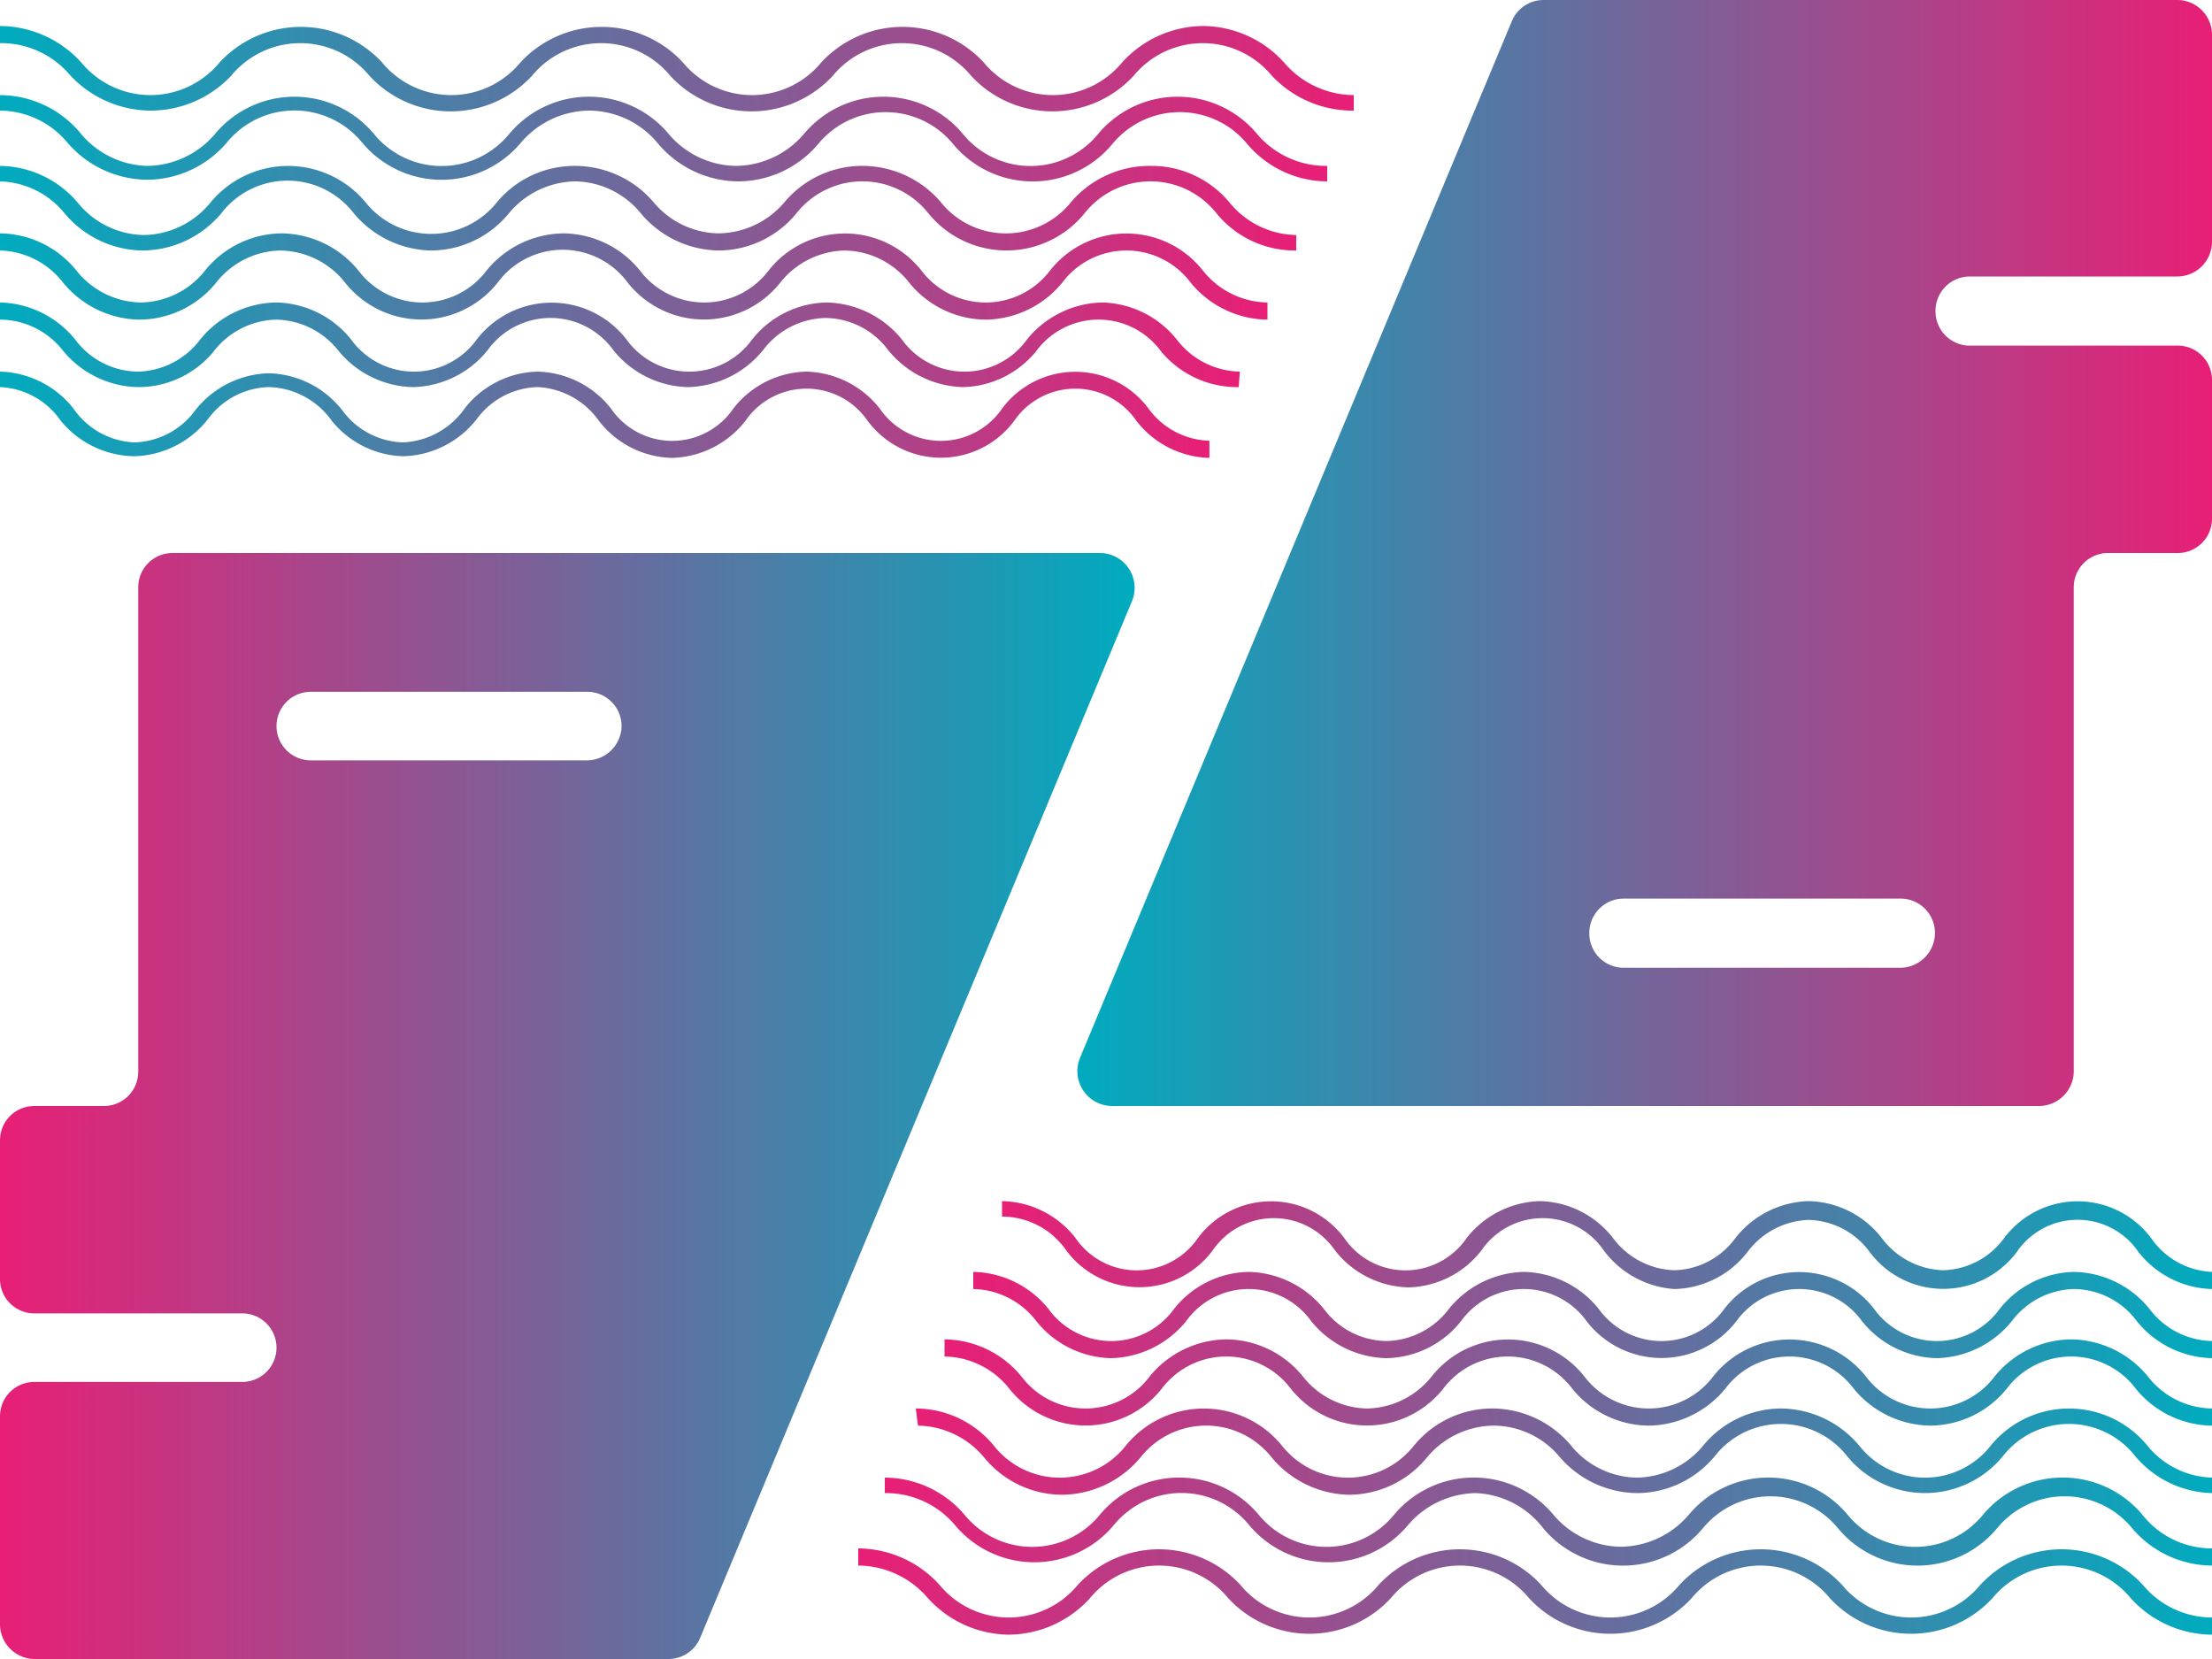 <svg xmlns="http://www.w3.org/2000/svg" xmlns:xlink="http://www.w3.org/1999/xlink" width="40" height="30" viewBox="0 0 40 30">
  <defs>
    <style>
      .a {
        fill: url(#a);
      }

      .b {
        fill: url(#b);
      }

      .c {
        fill: url(#c);
      }

      .d {
        fill: url(#d);
      }

      .e {
        fill: url(#e);
      }

      .f {
        fill: url(#f);
      }

      .g {
        fill: url(#g);
      }

      .h {
        fill: url(#h);
      }

      .i {
        fill: url(#i);
      }

      .j {
        fill: url(#j);
      }

      .k {
        fill: url(#k);
      }

      .l {
        fill: url(#l);
      }

      .m {
        fill: url(#m);
      }

      .n {
        fill: url(#n);
      }
    </style>
    <linearGradient id="a" x1="24.48" y1="1.25" x2="0" y2="1.25" gradientUnits="userSpaceOnUse">
      <stop offset="0" stop-color="#e81f76"/>
      <stop offset="1" stop-color="#00abbe"/>
    </linearGradient>
    <linearGradient id="b" x1="23.96" y1="2.5" y2="2.5" xlink:href="#a"/>
    <linearGradient id="c" x1="23.44" y1="3.75" y2="3.75" xlink:href="#a"/>
    <linearGradient id="d" x1="22.92" y1="5" y2="5" xlink:href="#a"/>
    <linearGradient id="e" x1="22.4" y1="6.25" y2="6.25" xlink:href="#a"/>
    <linearGradient id="f" x1="21.87" y1="7.5" y2="7.5" xlink:href="#a"/>
    <linearGradient id="g" x1="0" y1="20" x2="20.52" y2="20" xlink:href="#a"/>
    <linearGradient id="h" x1="1408.48" y1="2361.25" x2="1384" y2="2361.25" gradientTransform="translate(1424 2390) rotate(180)" xlink:href="#a"/>
    <linearGradient id="i" x1="1407.96" y1="2362.5" x2="1384" y2="2362.5" gradientTransform="translate(1424 2390) rotate(180)" xlink:href="#a"/>
    <linearGradient id="j" x1="1407.44" y1="2363.75" x2="1384" y2="2363.75" gradientTransform="translate(1424 2390) rotate(180)" xlink:href="#a"/>
    <linearGradient id="k" x1="1406.92" y1="2365" x2="1384" y2="2365" gradientTransform="translate(1424 2390) rotate(180)" xlink:href="#a"/>
    <linearGradient id="l" x1="1406.4" y1="2366.25" x2="1384" y2="2366.25" gradientTransform="translate(1424 2390) rotate(180)" xlink:href="#a"/>
    <linearGradient id="m" x1="1405.88" y1="2367.5" x2="1384" y2="2367.5" gradientTransform="translate(1424 2390) rotate(180)" xlink:href="#a"/>
    <linearGradient id="n" x1="1384" y1="2380" x2="1404.52" y2="2380" gradientTransform="translate(1424 2390) rotate(180)" xlink:href="#a"/>
  </defs>
  <title>Asset 24</title>
  <g>
    <path class="a" d="M24.48,2A2,2,0,0,1,23,1.37a1.62,1.62,0,0,0-2.5,0,2,2,0,0,1-2.94,0,1.62,1.62,0,0,0-2.5,0,2,2,0,0,1-2.94,0,1.62,1.62,0,0,0-2.5,0,2,2,0,0,1-2.94,0,1.62,1.62,0,0,0-2.5,0A2,2,0,0,1,2.72,2a2,2,0,0,1-1.47-.66A1.63,1.63,0,0,0,0,.78V.47a2,2,0,0,1,1.47.66,1.62,1.62,0,0,0,2.5,0,2,2,0,0,1,2.94,0,1.62,1.62,0,0,0,2.5,0,2,2,0,0,1,2.94,0,1.62,1.62,0,0,0,2.5,0,2,2,0,0,1,2.94,0,1.62,1.62,0,0,0,2.5,0A2,2,0,0,1,21.76.47a2,2,0,0,1,1.46.66,1.67,1.67,0,0,0,1.26.59Z"/>
    <path class="b" d="M24,3.28a1.9,1.9,0,0,1-1.44-.67,1.58,1.58,0,0,0-2.45,0,1.87,1.87,0,0,1-2.87,0,1.58,1.58,0,0,0-2.45,0,1.9,1.9,0,0,1-1.44.67,1.92,1.92,0,0,1-1.44-.67A1.62,1.62,0,0,0,10.65,2a1.64,1.64,0,0,0-1.23.58,1.87,1.87,0,0,1-2.87,0,1.58,1.58,0,0,0-2.45,0,1.9,1.9,0,0,1-1.44.67,1.92,1.92,0,0,1-1.44-.67A1.6,1.6,0,0,0,0,2V1.72a1.9,1.9,0,0,1,1.44.67A1.62,1.62,0,0,0,2.66,3a1.63,1.63,0,0,0,1.23-.58,1.87,1.87,0,0,1,2.87,0,1.58,1.58,0,0,0,2.45,0,1.88,1.88,0,0,1,2.88,0A1.62,1.62,0,0,0,13.31,3a1.64,1.64,0,0,0,1.23-.58,1.87,1.87,0,0,1,2.87,0,1.58,1.58,0,0,0,2.45,0,1.87,1.87,0,0,1,2.87,0A1.63,1.63,0,0,0,24,3Z"/>
    <path class="c" d="M23.44,4.53A1.83,1.83,0,0,1,22,3.86a1.52,1.52,0,0,0-2.39,0,1.82,1.82,0,0,1-2.82,0,1.52,1.52,0,0,0-2.39,0A1.83,1.83,0,0,1,13,4.53a1.87,1.87,0,0,1-1.41-.67,1.56,1.56,0,0,0-1.19-.58,1.59,1.59,0,0,0-1.2.58,1.83,1.83,0,0,1-1.41.67A1.87,1.87,0,0,1,6.4,3.86,1.51,1.51,0,0,0,4,3.86a1.87,1.87,0,0,1-1.42.67,1.87,1.87,0,0,1-1.41-.67A1.56,1.56,0,0,0,0,3.28V3a1.87,1.87,0,0,1,1.41.67,1.57,1.57,0,0,0,1.19.58,1.58,1.58,0,0,0,1.2-.58,1.82,1.82,0,0,1,2.82,0A1.52,1.52,0,0,0,9,3.64,1.83,1.83,0,0,1,10.42,3a1.87,1.87,0,0,1,1.41.67A1.56,1.56,0,0,0,13,4.22a1.59,1.59,0,0,0,1.2-.58A1.83,1.83,0,0,1,15.63,3,1.87,1.87,0,0,1,17,3.64a1.51,1.51,0,0,0,2.38,0A1.87,1.87,0,0,1,20.83,3a1.83,1.83,0,0,1,1.41.67,1.59,1.59,0,0,0,1.2.58Z"/>
    <path class="d" d="M22.92,5.78a1.82,1.82,0,0,1-1.39-.67,1.45,1.45,0,0,0-2.32,0,1.82,1.82,0,0,1-1.39.67,1.8,1.8,0,0,1-1.38-.67,1.51,1.51,0,0,0-1.16-.58,1.53,1.53,0,0,0-1.17.58,1.76,1.76,0,0,1-2.76,0A1.46,1.46,0,0,0,9,5.11a1.76,1.76,0,0,1-2.76,0,1.52,1.52,0,0,0-1.17-.58,1.51,1.51,0,0,0-1.16.58,1.8,1.8,0,0,1-1.38.67,1.82,1.82,0,0,1-1.39-.67A1.49,1.49,0,0,0,0,4.53V4.22a1.8,1.8,0,0,1,1.38.67,1.52,1.52,0,0,0,1.17.58,1.51,1.51,0,0,0,1.16-.58,1.8,1.8,0,0,1,1.38-.67,1.82,1.82,0,0,1,1.39.67,1.45,1.45,0,0,0,2.32,0,1.82,1.82,0,0,1,1.39-.67,1.8,1.8,0,0,1,1.38.67,1.46,1.46,0,0,0,2.33,0,1.76,1.76,0,0,1,2.76,0,1.46,1.46,0,0,0,2.33,0,1.76,1.76,0,0,1,2.76,0,1.52,1.52,0,0,0,1.17.58Z"/>
    <path class="e" d="M22.4,7A1.79,1.79,0,0,1,21,6.36a1.4,1.4,0,0,0-2.27,0A1.76,1.76,0,0,1,17.42,7a1.8,1.8,0,0,1-1.36-.67,1.43,1.43,0,0,0-1.13-.58,1.45,1.45,0,0,0-1.13.58A1.8,1.8,0,0,1,12.44,7a1.78,1.78,0,0,1-1.35-.67,1.4,1.4,0,0,0-2.27,0A1.78,1.78,0,0,1,7.47,7a1.79,1.79,0,0,1-1.36-.67A1.47,1.47,0,0,0,5,5.78a1.47,1.47,0,0,0-1.14.58A1.76,1.76,0,0,1,2.49,7a1.8,1.8,0,0,1-1.36-.67A1.45,1.45,0,0,0,0,5.78V5.47a1.8,1.8,0,0,1,1.36.67,1.43,1.43,0,0,0,1.13.58,1.45,1.45,0,0,0,1.13-.58A1.8,1.8,0,0,1,5,5.47a1.78,1.78,0,0,1,1.35.67,1.4,1.4,0,0,0,2.27,0,1.71,1.71,0,0,1,2.71,0,1.4,1.4,0,0,0,2.27,0,1.76,1.76,0,0,1,1.35-.67,1.8,1.8,0,0,1,1.36.67,1.39,1.39,0,0,0,2.26,0,1.8,1.8,0,0,1,1.36-.67,1.78,1.78,0,0,1,1.35.67,1.47,1.47,0,0,0,1.14.58Z"/>
    <path class="f" d="M21.87,8.28a1.72,1.72,0,0,1-1.32-.67,1.34,1.34,0,0,0-2.21,0,1.65,1.65,0,0,1-2.65,0,1.34,1.34,0,0,0-2.21,0,1.74,1.74,0,0,1-1.33.67,1.72,1.72,0,0,1-1.32-.67A1.44,1.44,0,0,0,9.72,7a1.41,1.41,0,0,0-1.1.58,1.74,1.74,0,0,1-1.33.67A1.72,1.72,0,0,1,6,7.61,1.44,1.44,0,0,0,4.86,7a1.41,1.41,0,0,0-1.1.58,1.75,1.75,0,0,1-1.33.67A1.75,1.75,0,0,1,1.1,7.61,1.41,1.41,0,0,0,0,7V6.72a1.75,1.75,0,0,1,1.33.67A1.41,1.41,0,0,0,2.43,8a1.41,1.41,0,0,0,1.1-.58,1.75,1.75,0,0,1,1.33-.67,1.74,1.74,0,0,1,1.33.67A1.41,1.41,0,0,0,7.29,8,1.44,1.44,0,0,0,8.4,7.39a1.72,1.72,0,0,1,1.32-.67,1.74,1.74,0,0,1,1.33.67,1.34,1.34,0,0,0,2.21,0,1.72,1.72,0,0,1,1.32-.67,1.74,1.74,0,0,1,1.33.67,1.34,1.34,0,0,0,2.21,0,1.65,1.65,0,0,1,2.65,0,1.41,1.41,0,0,0,1.1.58Z"/>
    <path class="g" d="M2.5,10.62v8.76a.62.62,0,0,1-.62.62H.62a.62.62,0,0,0-.62.62v2.51a.62.62,0,0,0,.62.62H4.38a.62.62,0,0,1,.62.62H5a.62.62,0,0,1-.62.62H.62a.62.62,0,0,0-.62.62v3.75A.63.63,0,0,0,.62,30H12.08a.62.62,0,0,0,.58-.38l7.81-18.75A.63.63,0,0,0,19.9,10H3.12A.62.62,0,0,0,2.5,10.62Zm8.12,3.13h-5A.62.62,0,0,1,5,13.13H5a.62.62,0,0,1,.62-.62h5a.62.62,0,0,1,.62.62h0A.63.63,0,0,1,10.62,13.75Z"/>
    <path class="h" d="M15.52,28a2,2,0,0,1,1.47.66,1.62,1.62,0,0,0,2.5,0,2,2,0,0,1,2.94,0,1.62,1.62,0,0,0,2.5,0,2,2,0,0,1,2.94,0,1.62,1.62,0,0,0,2.5,0,2,2,0,0,1,2.94,0,1.62,1.62,0,0,0,2.5,0,2,2,0,0,1,2.94,0,1.63,1.63,0,0,0,1.25.59v.31a2,2,0,0,1-1.47-.66,1.62,1.62,0,0,0-2.5,0,2,2,0,0,1-2.94,0,1.62,1.62,0,0,0-2.5,0,2,2,0,0,1-2.94,0,1.62,1.62,0,0,0-2.5,0,2,2,0,0,1-2.94,0,1.62,1.62,0,0,0-2.5,0,2,2,0,0,1-1.47.66,2,2,0,0,1-1.46-.66,1.67,1.67,0,0,0-1.26-.59Z"/>
    <path class="i" d="M16,26.72a1.9,1.9,0,0,1,1.44.67,1.58,1.58,0,0,0,2.45,0,1.87,1.87,0,0,1,2.87,0,1.58,1.58,0,0,0,2.45,0,1.88,1.88,0,0,1,2.88,0,1.62,1.62,0,0,0,1.22.58,1.64,1.64,0,0,0,1.23-.58,1.87,1.87,0,0,1,2.87,0,1.58,1.58,0,0,0,2.45,0,1.88,1.88,0,0,1,2.88,0A1.6,1.6,0,0,0,40,28v.31a1.9,1.9,0,0,1-1.44-.67,1.58,1.58,0,0,0-2.45,0,1.87,1.87,0,0,1-2.87,0,1.58,1.58,0,0,0-2.45,0,1.88,1.88,0,0,1-2.88,0A1.62,1.62,0,0,0,26.69,27a1.64,1.64,0,0,0-1.23.58,1.87,1.87,0,0,1-2.87,0,1.58,1.58,0,0,0-2.45,0,1.87,1.87,0,0,1-2.87,0A1.63,1.63,0,0,0,16,27Z"/>
    <path class="j" d="M16.56,25.47a1.83,1.83,0,0,1,1.41.67,1.52,1.52,0,0,0,2.39,0,1.82,1.82,0,0,1,2.82,0,1.52,1.52,0,0,0,2.39,0A1.83,1.83,0,0,1,27,25.47a1.87,1.87,0,0,1,1.41.67,1.56,1.56,0,0,0,1.19.58,1.59,1.59,0,0,0,1.2-.58,1.83,1.83,0,0,1,1.41-.67,1.87,1.87,0,0,1,1.41.67,1.51,1.51,0,0,0,2.38,0,1.83,1.83,0,0,1,2.83,0,1.56,1.56,0,0,0,1.19.58V27a1.87,1.87,0,0,1-1.41-.67,1.52,1.52,0,0,0-2.39,0,1.82,1.82,0,0,1-2.82,0,1.52,1.52,0,0,0-2.39,0,1.83,1.83,0,0,1-1.41.67,1.87,1.87,0,0,1-1.41-.67A1.56,1.56,0,0,0,27,25.78a1.59,1.59,0,0,0-1.2.58,1.83,1.83,0,0,1-1.41.67A1.87,1.87,0,0,1,23,26.36a1.51,1.51,0,0,0-2.38,0,1.87,1.87,0,0,1-1.41.67,1.83,1.83,0,0,1-1.41-.67,1.59,1.59,0,0,0-1.2-.58Z"/>
    <path class="k" d="M17.08,24.22a1.82,1.82,0,0,1,1.39.67,1.45,1.45,0,0,0,2.32,0,1.82,1.82,0,0,1,1.39-.67,1.8,1.8,0,0,1,1.38.67,1.51,1.51,0,0,0,1.16.58,1.53,1.53,0,0,0,1.17-.58,1.76,1.76,0,0,1,2.76,0,1.46,1.46,0,0,0,2.33,0,1.76,1.76,0,0,1,2.76,0,1.46,1.46,0,0,0,2.33,0,1.8,1.8,0,0,1,1.38-.67,1.82,1.82,0,0,1,1.39.67,1.49,1.49,0,0,0,1.16.58v.31a1.8,1.8,0,0,1-1.38-.67,1.46,1.46,0,0,0-2.33,0,1.8,1.8,0,0,1-1.38.67,1.82,1.82,0,0,1-1.39-.67,1.45,1.45,0,0,0-2.32,0,1.82,1.82,0,0,1-1.39.67,1.8,1.8,0,0,1-1.38-.67,1.46,1.46,0,0,0-2.33,0,1.76,1.76,0,0,1-2.76,0,1.46,1.46,0,0,0-2.33,0,1.76,1.76,0,0,1-2.76,0,1.52,1.52,0,0,0-1.17-.58Z"/>
    <path class="l" d="M17.6,23a1.79,1.79,0,0,1,1.36.67,1.4,1.4,0,0,0,2.27,0A1.76,1.76,0,0,1,22.58,23a1.8,1.8,0,0,1,1.36.67,1.43,1.43,0,0,0,1.13.58,1.45,1.45,0,0,0,1.13-.58A1.8,1.8,0,0,1,27.56,23a1.78,1.78,0,0,1,1.35.67,1.4,1.4,0,0,0,2.27,0,1.71,1.71,0,0,1,2.71,0,1.4,1.4,0,0,0,2.27,0A1.76,1.76,0,0,1,37.51,23a1.8,1.8,0,0,1,1.36.67,1.45,1.45,0,0,0,1.13.58v.31a1.8,1.8,0,0,1-1.36-.67,1.43,1.43,0,0,0-1.13-.58,1.45,1.45,0,0,0-1.13.58,1.8,1.8,0,0,1-1.36.67,1.78,1.78,0,0,1-1.35-.67,1.4,1.4,0,0,0-2.27,0,1.71,1.71,0,0,1-2.71,0,1.4,1.4,0,0,0-2.27,0,1.76,1.76,0,0,1-1.35.67,1.8,1.8,0,0,1-1.36-.67,1.39,1.39,0,0,0-2.26,0,1.8,1.8,0,0,1-1.36.67,1.78,1.78,0,0,1-1.35-.67,1.47,1.47,0,0,0-1.14-.58Z"/>
    <path class="m" d="M18.12,21.72a1.72,1.72,0,0,1,1.33.67,1.34,1.34,0,0,0,2.21,0,1.65,1.65,0,0,1,2.65,0,1.34,1.34,0,0,0,2.21,0,1.74,1.74,0,0,1,1.33-.67,1.72,1.72,0,0,1,1.32.67,1.44,1.44,0,0,0,1.11.58,1.41,1.41,0,0,0,1.1-.58,1.74,1.74,0,0,1,1.33-.67,1.72,1.72,0,0,1,1.32.67,1.44,1.44,0,0,0,1.11.58,1.41,1.41,0,0,0,1.1-.58,1.66,1.66,0,0,1,2.66,0A1.41,1.41,0,0,0,40,23v.31a1.75,1.75,0,0,1-1.33-.67,1.33,1.33,0,0,0-2.2,0,1.66,1.66,0,0,1-2.66,0,1.41,1.41,0,0,0-1.1-.58,1.44,1.44,0,0,0-1.11.58,1.72,1.72,0,0,1-1.32.67A1.74,1.74,0,0,1,29,22.61a1.34,1.34,0,0,0-2.21,0,1.72,1.72,0,0,1-1.32.67,1.74,1.74,0,0,1-1.33-.67,1.34,1.34,0,0,0-2.21,0,1.65,1.65,0,0,1-2.65,0A1.41,1.41,0,0,0,18.12,22Z"/>
    <path class="n" d="M37.5,19.37V10.62a.62.62,0,0,1,.62-.62h1.26A.62.62,0,0,0,40,9.38V6.87a.62.62,0,0,0-.62-.62H35.62A.62.62,0,0,1,35,5.63h0A.62.62,0,0,1,35.62,5h3.75A.63.63,0,0,0,40,4.38V.63A.63.63,0,0,0,39.38,0H27.92a.62.62,0,0,0-.58.38L19.53,19.13a.63.63,0,0,0,.57.87H36.87A.63.63,0,0,0,37.5,19.37Zm-8.13-3.12h5a.62.62,0,0,1,.62.62h0a.63.63,0,0,1-.63.63h-5a.62.62,0,0,1-.62-.62h0A.62.62,0,0,1,29.37,16.25Z"/>
  </g>
</svg>
